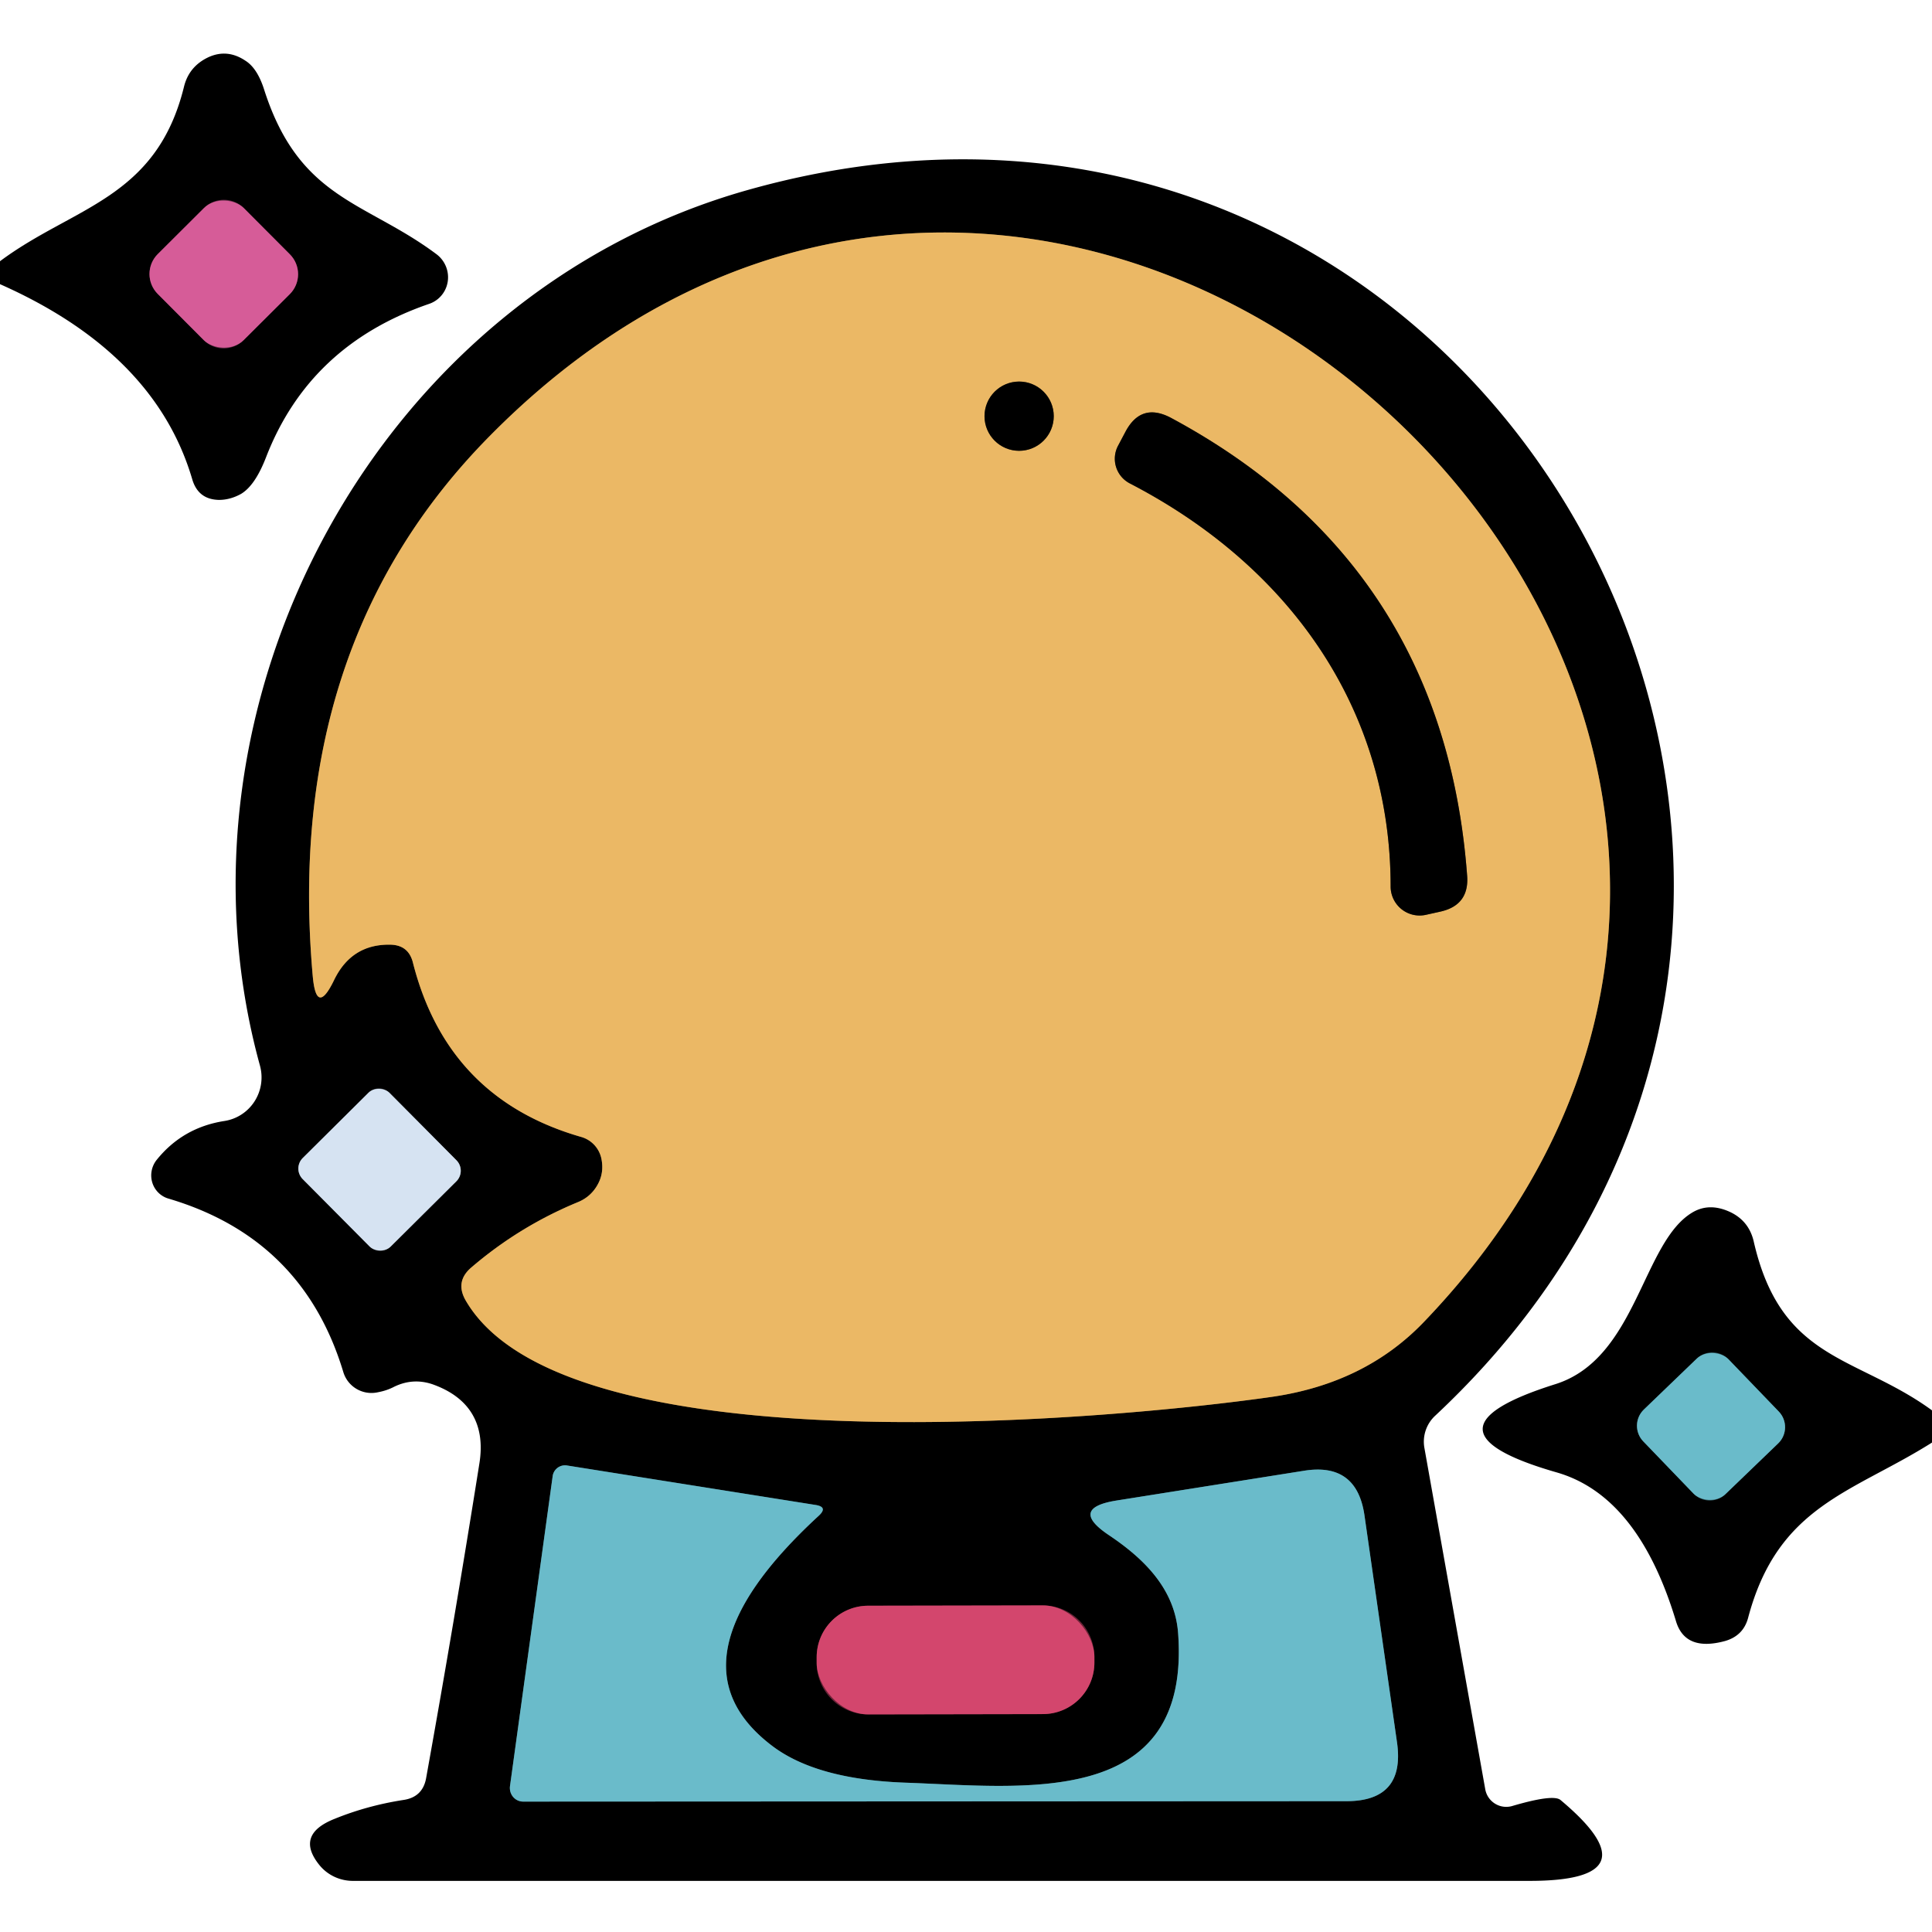 <?xml version="1.0" encoding="UTF-8" standalone="no"?>
<!DOCTYPE svg PUBLIC "-//W3C//DTD SVG 1.1//EN" "http://www.w3.org/Graphics/SVG/1.1/DTD/svg11.dtd">
<svg xmlns="http://www.w3.org/2000/svg" version="1.1" viewBox="0.00 0.00 48.00 48.00">
<g stroke-width="2.00" fill="none" stroke-linecap="butt">
<path stroke="#6b2e4c" vector-effect="non-scaling-stroke" d="
  M 6.058 5.17
  A 0.70 0.70 0.0 0 0 5.068 5.169
  L 3.92 6.312
  A 0.70 0.70 0.0 0 0 3.919 7.302
  L 5.062 8.45
  A 0.70 0.70 0.0 0 0 6.052 8.451
  L 7.2 7.308
  A 0.70 0.70 0.0 0 0 7.201 6.318
  L 6.058 5.17"
/>
<path stroke="#765c33" vector-effect="non-scaling-stroke" d="
  M 14.94 28.78
  Q 15.01 29.11 14.87 29.39
  Q 14.70 29.73 14.35 29.87
  Q 12.90 30.47 11.71 31.49
  Q 11.30 31.84 11.57 32.31
  C 14.05 36.58 27.90 35.24 31.63 34.70
  Q 33.92 34.36 35.37 32.85
  C 49.86 17.76 27.05 -4.24 12.17 10.83
  Q 7.04 16.02 7.77 24.25
  Q 7.86 25.26 8.30 24.35
  Q 8.73 23.46 9.68 23.47
  Q 10.15 23.47 10.26 23.92
  Q 11.12 27.30 14.45 28.25
  A 0.71 0.71 0.0 0 1 14.94 28.78"
/>
<path stroke="#6b7279" vector-effect="non-scaling-stroke" d="
  M 9.677 27.152
  A 0.37 0.37 0.0 0 0 9.154 27.15
  L 7.522 28.77
  A 0.37 0.37 0.0 0 0 7.52 29.294
  L 9.183 30.968
  A 0.37 0.37 0.0 0 0 9.706 30.97
  L 11.338 29.349
  A 0.37 0.37 0.0 0 0 11.34 28.826
  L 9.677 27.152"
/>
<path stroke="#355e65" vector-effect="non-scaling-stroke" d="
  M 29.27 40.58
  C 29.59 44.97 25.40 44.39 22.49 44.29
  Q 20.29 44.21 19.19 43.38
  Q 16.41 41.28 20.34 37.66
  Q 20.58 37.44 20.26 37.39
  L 14.09 36.41
  A 0.31 0.31 0.0 0 0 13.73 36.68
  L 12.67 44.38
  A 0.34 0.33 -86.2 0 0 13.00 44.76
  L 33.45 44.75
  Q 34.91 44.75 34.71 43.30
  L 33.90 37.65
  Q 33.71 36.33 32.40 36.54
  L 27.74 37.28
  Q 26.55 37.47 27.55 38.14
  C 28.40 38.71 29.19 39.46 29.27 40.58"
/>
<path stroke="#6a2337" vector-effect="non-scaling-stroke" d="
  M 27.19 41.164
  A 1.28 1.28 0.0 0 0 25.908 39.886
  L 21.568 39.894
  A 1.28 1.28 0.0 0 0 20.29 41.176
  L 20.29 41.316
  A 1.28 1.28 0.0 0 0 21.572 42.594
  L 25.912 42.586
  A 1.28 1.28 0.0 0 0 27.19 41.304
  L 27.19 41.164"
/>
<path stroke="#765c33" vector-effect="non-scaling-stroke" d="
  M 26.18 10.34
  A 0.86 0.86 0.0 0 0 25.32 9.48
  A 0.86 0.86 0.0 0 0 24.46 10.34
  A 0.86 0.86 0.0 0 0 25.32 11.20
  A 0.86 0.86 0.0 0 0 26.18 10.34"
/>
<path stroke="#765c33" vector-effect="non-scaling-stroke" d="
  M 28.07 12.01
  C 32.01 14.05 34.55 17.58 34.55 22.03
  A 0.72 0.72 0.0 0 0 35.42 22.73
  L 35.78 22.65
  Q 36.51 22.49 36.45 21.75
  Q 35.87 14.02 29.09 10.38
  Q 28.35 9.99 27.96 10.73
  L 27.78 11.07
  A 0.69 0.69 0.0 0 0 28.07 12.01"
/>
<path stroke="#355e65" vector-effect="non-scaling-stroke" d="
  M 42.945 33.772
  A 0.56 0.56 0.0 0 0 42.153 33.757
  L 40.842 35.019
  A 0.56 0.56 0.0 0 0 40.827 35.811
  L 42.075 37.108
  A 0.56 0.56 0.0 0 0 42.867 37.123
  L 44.178 35.861
  A 0.56 0.56 0.0 0 0 44.193 35.069
  L 42.945 33.772"
/>
</g>
<path fill="#000000" d="
  M 0.00 7.06
  Q -0.01 6.77 0.00 6.49
  C 1.82 5.13 3.88 4.95 4.57 2.16
  Q 4.69 1.66 5.16 1.43
  Q 5.64 1.20 6.10 1.51
  Q 6.40 1.70 6.57 2.25
  C 7.45 4.97 9.09 5.00 10.85 6.32
  A 0.71 0.70 53.9 0 1 10.66 7.55
  Q 7.69 8.57 6.61 11.36
  Q 6.34 12.06 5.99 12.27
  Q 5.72 12.42 5.44 12.42
  Q 4.93 12.41 4.78 11.92
  Q 3.86 8.77 0.00 7.06
  Z
  M 6.058 5.17
  A 0.70 0.70 0.0 0 0 5.068 5.169
  L 3.92 6.312
  A 0.70 0.70 0.0 0 0 3.919 7.302
  L 5.062 8.45
  A 0.70 0.70 0.0 0 0 6.052 8.451
  L 7.2 7.308
  A 0.70 0.70 0.0 0 0 7.201 6.318
  L 6.058 5.17
  Z"
/>
<path fill="#000000" d="
  M 10.59 44.16
  Q 11.29 40.27 11.91 36.36
  C 12.07 35.37 11.65 34.71 10.74 34.39
  Q 10.26 34.23 9.80 34.45
  Q 9.61 34.55 9.39 34.59
  A 0.73 0.73 0.0 0 1 8.53 34.09
  Q 7.53 30.77 4.19 29.78
  A 0.61 0.60 -62.7 0 1 3.89 28.82
  Q 4.54 28.01 5.58 27.85
  A 1.10 1.09 77.9 0 0 6.46 26.48
  C 3.97 17.45 9.38 7.31 18.58 4.72
  C 37.04 -0.48 49.55 22.18 35.66 35.17
  A 0.88 0.88 0.0 0 0 35.39 35.98
  L 36.90 44.45
  A 0.53 0.53 0.0 0 0 37.57 44.87
  Q 38.59 44.57 38.77 44.72
  Q 41.17 46.73 38.00 46.73
  L 8.77 46.73
  A 1.08 1.06 -19.0 0 1 7.93 46.33
  Q 7.33 45.58 8.31 45.19
  Q 9.12 44.86 10.02 44.72
  Q 10.51 44.65 10.59 44.16
  Z
  M 14.94 28.78
  Q 15.01 29.11 14.87 29.39
  Q 14.70 29.73 14.35 29.87
  Q 12.90 30.47 11.71 31.49
  Q 11.30 31.84 11.57 32.31
  C 14.05 36.58 27.90 35.24 31.63 34.70
  Q 33.92 34.36 35.37 32.85
  C 49.86 17.76 27.05 -4.24 12.17 10.83
  Q 7.04 16.02 7.77 24.25
  Q 7.86 25.26 8.30 24.35
  Q 8.73 23.46 9.68 23.47
  Q 10.15 23.47 10.26 23.92
  Q 11.12 27.30 14.45 28.25
  A 0.71 0.71 0.0 0 1 14.94 28.78
  Z
  M 9.677 27.152
  A 0.37 0.37 0.0 0 0 9.154 27.15
  L 7.522 28.77
  A 0.37 0.37 0.0 0 0 7.52 29.294
  L 9.183 30.968
  A 0.37 0.37 0.0 0 0 9.706 30.97
  L 11.338 29.349
  A 0.37 0.37 0.0 0 0 11.34 28.826
  L 9.677 27.152
  Z
  M 29.27 40.58
  C 29.59 44.97 25.40 44.39 22.49 44.29
  Q 20.29 44.21 19.19 43.38
  Q 16.41 41.28 20.34 37.66
  Q 20.58 37.44 20.26 37.39
  L 14.09 36.41
  A 0.31 0.31 0.0 0 0 13.73 36.68
  L 12.67 44.38
  A 0.34 0.33 -86.2 0 0 13.00 44.76
  L 33.45 44.75
  Q 34.91 44.75 34.71 43.30
  L 33.90 37.65
  Q 33.71 36.33 32.40 36.54
  L 27.74 37.28
  Q 26.55 37.47 27.55 38.14
  C 28.40 38.71 29.19 39.46 29.27 40.58
  Z
  M 27.19 41.164
  A 1.28 1.28 0.0 0 0 25.908 39.886
  L 21.568 39.894
  A 1.28 1.28 0.0 0 0 20.29 41.176
  L 20.29 41.316
  A 1.28 1.28 0.0 0 0 21.572 42.594
  L 25.912 42.586
  A 1.28 1.28 0.0 0 0 27.19 41.304
  L 27.19 41.164
  Z"
/>
<rect fill="#d65c98" x="-1.51" y="-1.51" transform="translate(5.56,6.81) rotate(-44.9)" width="3.02" height="3.02" rx="0.70"/>
<path fill="#ebb865" d="
  M 14.94 28.78
  A 0.71 0.71 0.0 0 0 14.45 28.25
  Q 11.12 27.30 10.26 23.92
  Q 10.15 23.47 9.68 23.47
  Q 8.73 23.46 8.30 24.35
  Q 7.86 25.26 7.77 24.25
  Q 7.04 16.02 12.17 10.83
  C 27.05 -4.24 49.86 17.76 35.37 32.85
  Q 33.92 34.36 31.63 34.70
  C 27.90 35.24 14.05 36.58 11.57 32.31
  Q 11.30 31.84 11.71 31.49
  Q 12.90 30.47 14.35 29.87
  Q 14.70 29.73 14.87 29.39
  Q 15.01 29.11 14.94 28.78
  Z
  M 26.18 10.34
  A 0.86 0.86 0.0 0 0 25.32 9.48
  A 0.86 0.86 0.0 0 0 24.46 10.34
  A 0.86 0.86 0.0 0 0 25.32 11.20
  A 0.86 0.86 0.0 0 0 26.18 10.34
  Z
  M 28.07 12.01
  C 32.01 14.05 34.55 17.58 34.55 22.03
  A 0.72 0.72 0.0 0 0 35.42 22.73
  L 35.78 22.65
  Q 36.51 22.49 36.45 21.75
  Q 35.87 14.02 29.09 10.38
  Q 28.35 9.99 27.96 10.73
  L 27.78 11.07
  A 0.69 0.69 0.0 0 0 28.07 12.01
  Z"
/>
<circle fill="#000000" cx="25.32" cy="10.34" r="0.86"/>
<path fill="#000000" d="
  M 34.55 22.03
  C 34.55 17.58 32.01 14.05 28.07 12.01
  A 0.69 0.69 0.0 0 1 27.78 11.07
  L 27.96 10.73
  Q 28.35 9.99 29.09 10.38
  Q 35.87 14.02 36.45 21.75
  Q 36.51 22.49 35.78 22.65
  L 35.42 22.73
  A 0.72 0.72 0.0 0 1 34.55 22.03
  Z"
/>
<rect fill="#d6e3f2" x="-1.52" y="-1.55" transform="translate(9.43,29.06) rotate(-44.8)" width="3.04" height="3.10" rx="0.37"/>
<path fill="#000000" d="
  M 48.00 35.04
  L 48.00 35.84
  C 46.02 37.09 44.17 37.40 43.43 40.20
  Q 43.31 40.64 42.86 40.77
  Q 41.87 41.04 41.64 40.28
  Q 40.70 37.16 38.67 36.58
  Q 35.02 35.53 38.64 34.39
  C 40.68 33.75 40.80 30.83 42.07 30.11
  Q 42.48 29.88 42.98 30.11
  Q 43.45 30.33 43.57 30.84
  C 44.25 33.83 46.12 33.67 48.00 35.04
  Z
  M 42.945 33.772
  A 0.56 0.56 0.0 0 0 42.153 33.757
  L 40.842 35.019
  A 0.56 0.56 0.0 0 0 40.827 35.811
  L 42.075 37.108
  A 0.56 0.56 0.0 0 0 42.867 37.123
  L 44.178 35.861
  A 0.56 0.56 0.0 0 0 44.193 35.069
  L 42.945 33.772
  Z"
/>
<rect fill="#6abbca" x="-1.47" y="-1.46" transform="translate(42.51,35.44) rotate(-43.9)" width="2.94" height="2.92" rx="0.56"/>
<path fill="#6abbca" d="
  M 29.27 40.58
  C 29.19 39.46 28.40 38.71 27.55 38.14
  Q 26.55 37.47 27.74 37.28
  L 32.40 36.54
  Q 33.71 36.33 33.90 37.65
  L 34.71 43.30
  Q 34.91 44.75 33.45 44.75
  L 13.00 44.76
  A 0.34 0.33 -86.2 0 1 12.67 44.38
  L 13.73 36.68
  A 0.31 0.31 0.0 0 1 14.09 36.41
  L 20.26 37.39
  Q 20.58 37.44 20.34 37.66
  Q 16.41 41.28 19.19 43.38
  Q 20.29 44.21 22.49 44.29
  C 25.40 44.39 29.59 44.97 29.27 40.58
  Z"
/>
<rect fill="#d3466d" x="-3.45" y="-1.35" transform="translate(23.74,41.24) rotate(-0.1)" width="6.90" height="2.70" rx="1.28"/>
</svg>
